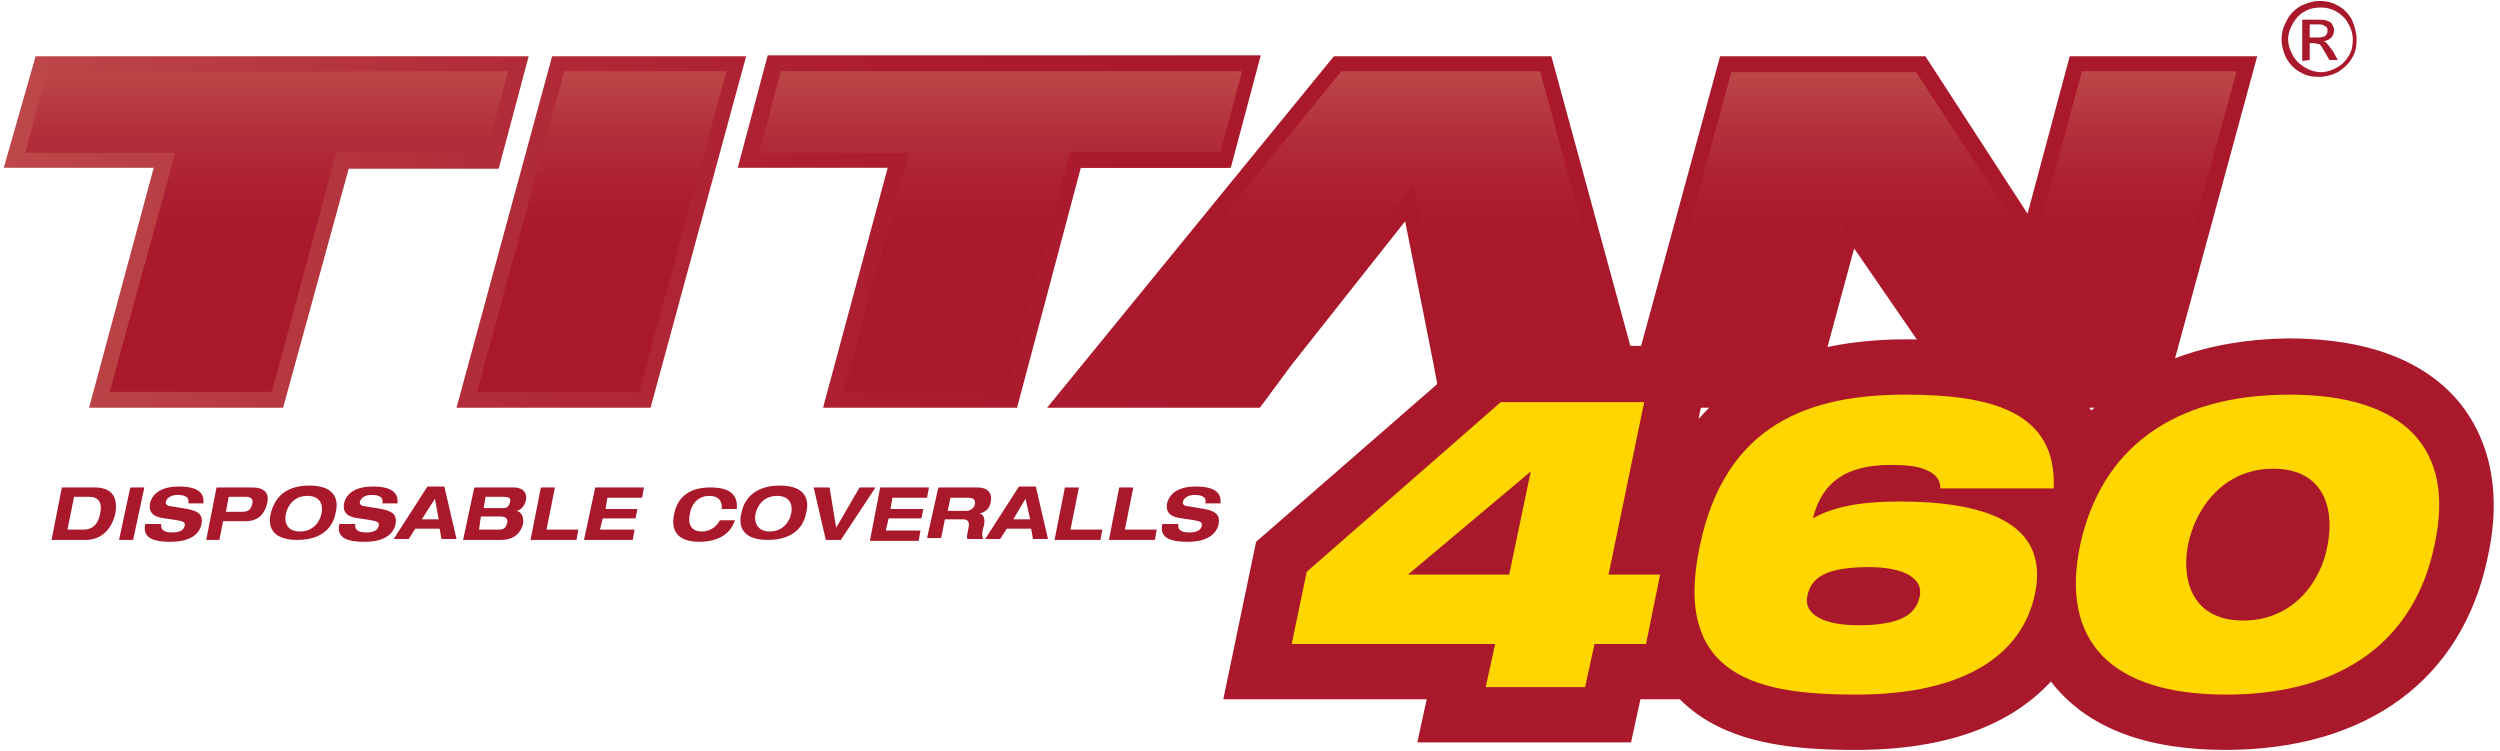 <?xml version="1.0" encoding="utf-8"?>
<!-- Generator: Adobe Illustrator 23.1.1, SVG Export Plug-In . SVG Version: 6.00 Build 0)  -->
<svg version="1.1" id="Layer_1" xmlns="http://www.w3.org/2000/svg" xmlns:xlink="http://www.w3.org/1999/xlink" x="0px" y="0px"
	 viewBox="0 0 266.7 80.1" style="enable-background:new 0 0 266.7 80.1;" xml:space="preserve">
<style type="text/css">
	.st0{clip-path:url(#SVGID_2_);fill:url(#SVGID_3_);}
	.st1{fill:url(#SVGID_4_);}
	.st2{fill:#AA182C;}
	.st3{fill:url(#SVGID_6_);}
	.st4{fill:#FFD600;}
</style>
<g>
	<g>
		<g>
			<g>
				<defs>
					<path id="SVGID_1_" d="M54.4,7.5H5.1H4.5L4.3,8.1L2,16.7l-0.3,1.1h1.1h14.9L11,42.3l-0.3,1.1h1.1h17.3h0.6l0.2-0.6l6.8-25H52
						h0.6l0.2-0.6l2.3-8.6l0.3-1.1C55.4,7.5,54.4,7.5,54.4,7.5z M77.6,7.5H60.3h-0.6l-0.2,0.6l-9.3,34.2l-0.3,1.1H51h17.3h0.6
						l0.2-0.6l9.3-34.2l0.3-1.1C78.7,7.5,77.6,7.5,77.6,7.5z M132.8,7.5H83.5h-0.6l-0.2,0.6l-2.3,8.6l-0.3,1.1h1.1h14.9l-6.7,24.6
						l-0.3,1.1h1.1h17.3h0.6l0.2-0.6c2.3-8.3,4.5-16.7,6.8-25h15.4h0.6l0.2-0.6l2.3-8.6l0.3-1.1h-1.1V7.5z M239.1,7.5h-16.5H222
						l-0.2,0.6c-1.6,5.8-3.1,11.6-4.7,17.4c-3.8-5.9-7.7-11.8-11.5-17.6l-0.2-0.4h-0.5h-19.7h-0.6l-0.2,0.6L175,42.3l-0.1,0.5
						l-0.1-0.5l-9.3-34.2l-0.2-0.6h-0.6h-21.2H143l-0.3,0.3L114.8,42l-1.1,1.4h1.8h18.4h0.4l0.3-0.3l2.9-3.9
						c4.4-5.6,8.8-11.2,13.2-16.7c1.2,6.1,2.4,12.1,3.7,18.2l0.4,2.1l0.1,0.7h0.7H174h0.8h1.1h16.5h0.6l0.2-0.6
						c1.6-5.9,3.2-11.7,4.8-17.6c4.1,5.9,8.2,11.9,12.2,17.8l0.2,0.4h0.4h18.9h0.6l0.2-0.6l9.3-34.2l0.3-1.1h-1V7.5z"/>
				</defs>
				<clipPath id="SVGID_2_">
					<use xlink:href="#SVGID_1_"  style="overflow:visible;"/>
				</clipPath>
				
					<linearGradient id="SVGID_3_" gradientUnits="userSpaceOnUse" x1="-435.712" y1="-81.399" x2="-432.313" y2="-81.399" gradientTransform="matrix(0 -10.509 10.509 0 976.458 -4535.794)">
					<stop  offset="0" style="stop-color:#AA182C"/>
					<stop  offset="0.466" style="stop-color:#AA182C"/>
					<stop  offset="0.61" style="stop-color:#AC1D30"/>
					<stop  offset="0.785" style="stop-color:#B22C39"/>
					<stop  offset="0.976" style="stop-color:#BB4547"/>
					<stop  offset="1" style="stop-color:#BD484A"/>
				</linearGradient>
				<rect x="1.7" y="7.5" class="st0" width="238.6" height="35.9"/>
			</g>
		</g>
		
			<linearGradient id="SVGID_4_" gradientUnits="userSpaceOnUse" x1="-437.177" y1="-83.155" x2="-433.778" y2="-83.155" gradientTransform="matrix(7.062680e-16 -11.534 11.534 7.062680e-16 1080.081 -4997.474)">
			<stop  offset="0" style="stop-color:#D3635A"/>
			<stop  offset="5.524860e-03" style="stop-color:#D3635A"/>
			<stop  offset="1.379620e-02" style="stop-color:#D36159"/>
			<stop  offset="0.161" style="stop-color:#CC3F47"/>
			<stop  offset="0.301" style="stop-color:#C7263A"/>
			<stop  offset="0.429" style="stop-color:#C41733"/>
			<stop  offset="0.534" style="stop-color:#C31230"/>
			<stop  offset="1" style="stop-color:#C31230"/>
		</linearGradient>
		<path class="st1" d="M52.8,17.1L52.8,17.1l2.3-8.6l0.3-1.1h-1.1H5.1H4.5L4.3,8.1L2,16.7l-0.3,1.1h1.1h14.9L11,42.3l-0.3,1.1h1.1
			h17.3h0.6l0.2-0.6l6.8-25H52h0.6L52.8,17.1L52.8,17.1L52.8,17.1l-0.2,0.6H52H36.7l-6.8,25l-0.2,0.6h-0.6H11.8h-1.1l0.3-1.1
			l6.7-24.6H2.8H1.7L2,16.5l2.3-8.6l0.2-0.6h0.6h49.3h1.1l-0.3,1.1L52.8,17.1L52.8,17.1z M69.1,42.8L69.1,42.8l9.3-34.2l0.3-1.1
			h-1.1H60.3h-0.6l-0.2,0.6l-9.3,34.2l-0.3,1.1H51h17.3h0.6L69.1,42.8L69.1,42.8L69.1,42.8l-0.2,0.6h-0.6H51h-1.1l0.3-1.1l9.3-34.2
			l0.2-0.6h0.6h17.3h1.1l-0.3,1.1L69.1,42.8L69.1,42.8z M131.3,17.1L131.3,17.1l2.3-8.6l0.3-1.1h-1.1H83.5h-0.6L82.7,8l-2.3,8.6
			l-0.3,1.1h1.1h14.9l-6.7,24.6l-0.3,1.1h1.1h17.3h0.6l0.2-0.6c2.3-8.3,4.5-16.7,6.8-25h15.4h0.6L131.3,17.1L131.3,17.1L131.3,17.1
			l-0.2,0.6h-0.6h-15.4c-2.3,8.3-4.5,16.7-6.8,25l-0.2,0.6h-0.6H90.2h-1.1l0.3-1.1l6.7-24.6H81.2h-1.1l0.3-1.1l2.3-8.6l0.2-0.6h0.6
			h49.3h1.1l-0.3,1.1L131.3,17.1L131.3,17.1z M155.5,43.4L155.5,43.4h18.4h1.1l-0.3-1.1l-9.3-34.2l-0.2-0.6h-0.6h-21.2H143l-0.3,0.3
			L114.8,42l-1.1,1.4h1.8h18.4h0.4l0.3-0.3l2.9-3.9c4.4-5.6,8.8-11.2,13.2-16.7c1.2,6.1,2.4,12.1,3.7,18.2l0.4,2.1l0.1,0.7
			L155.5,43.4L155.5,43.4L155.5,43.4h-0.7l-0.1-0.7l-0.4-2.1c-1.2-6.1-2.4-12.1-3.7-18.2c-4.4,5.6-8.8,11.2-13.2,16.7l-2.9,3.9
			l-0.3,0.3h-0.4h-18.4h-1.8l1.1-1.4l27.9-34.2l0.3-0.3h0.4h21.2h0.6l0.2,0.6l9.3,34.2l0.3,1.1h-1.1h-18.3V43.4z M239.1,7.5
			L239.1,7.5h-16.5H222l-0.2,0.6c-1.6,5.8-3.1,11.6-4.7,17.4c-3.8-5.9-7.7-11.8-11.5-17.6l-0.2-0.4h-0.5h-19.7h-0.6l-0.2,0.6
			L175,42.3l-0.3,1.1h1.1h16.5h0.6l0.2-0.6c1.6-5.9,3.2-11.7,4.8-17.6c4.1,5.9,8.2,11.9,12.2,17.8l0.2,0.4h0.4h18.9h0.6l0.2-0.6
			l9.3-34.2l0.3-1.1L239.1,7.5L239.1,7.5L239.1,7.5h1.1l-0.3,1.1l-9.3,34.2l-0.2,0.6h-0.6h-18.9h-0.4l-0.2-0.4
			c-4.1-5.9-8.2-11.9-12.2-17.8c-1.6,5.9-3.2,11.7-4.8,17.6l-0.2,0.6h-0.6H176h-1.1l0.3-1.1l9.3-34.2l0.2-0.6h0.6H205h0.5l0.2,0.4
			c3.8,5.9,7.7,11.8,11.5,17.6c1.6-5.8,3.1-11.6,4.7-17.4l0.2-0.6h0.6L239.1,7.5L239.1,7.5z"/>
		<path class="st2" d="M246.4,2.6h0.8c0.3,0,0.6,0,0.7,0.1c0.1,0.1,0.2,0.1,0.3,0.2c0.1,0.1,0.1,0.2,0.1,0.4s-0.1,0.4-0.2,0.5
			C248,3.9,247.7,4,247.3,4h-0.9L246.4,2.6L246.4,2.6z M246.4,6.4V4.6h0.4c0.2,0,0.4,0.1,0.6,0.1c0.2,0.1,0.4,0.5,0.7,1l0.4,0.7h0.9
			l-0.5-0.9c-0.3-0.4-0.5-0.7-0.7-0.9c-0.1-0.1-0.2-0.2-0.4-0.2c0.4,0,0.7-0.2,0.9-0.4c0.2-0.2,0.3-0.5,0.3-0.8
			c0-0.2-0.1-0.4-0.2-0.6c-0.1-0.2-0.3-0.3-0.6-0.4c-0.2-0.1-0.6-0.1-1.1-0.1h-1.5v4.4L246.4,6.4L246.4,6.4z M249.2,1.2
			c0.5,0.3,1,0.7,1.3,1.3c0.3,0.5,0.5,1.1,0.5,1.7s-0.1,1.2-0.4,1.7c-0.3,0.5-0.7,1-1.3,1.3c-0.5,0.3-1.1,0.5-1.7,0.5
			c-0.6,0-1.2-0.2-1.7-0.5s-1-0.7-1.3-1.3c-0.3-0.5-0.5-1.1-0.5-1.7s0.2-1.2,0.5-1.7s0.7-1,1.3-1.3c0.5-0.3,1.1-0.4,1.7-0.4
			C248.1,0.8,248.6,0.9,249.2,1.2 M245.5,0.6c-0.7,0.4-1.2,0.9-1.5,1.5c-0.4,0.7-0.6,1.3-0.6,2.1c0,0.7,0.2,1.4,0.5,2
			c0.4,0.7,0.9,1.2,1.5,1.5c0.6,0.4,1.3,0.5,2,0.5s1.4-0.2,2-0.5c0.6-0.4,1.2-0.9,1.5-1.5c0.4-0.6,0.5-1.3,0.5-2s-0.2-1.4-0.5-2.1
			c-0.4-0.7-0.9-1.2-1.5-1.5c-0.7-0.4-1.3-0.5-2-0.5C246.8,0.1,246.2,0.3,245.5,0.6"/>
	</g>
	<g>
		<path class="st2" d="M6.6,52h3.5c1.9,0,2.5,1.1,2.2,2.8c-0.4,1.7-1.5,2.8-3.2,2.8H5.5L6.6,52z M7.2,56.5h1.7c1,0,1.6-0.6,1.8-1.8
			c0.2-1-0.1-1.7-1.2-1.7H7.9L7.2,56.5z"/>
		<path class="st2" d="M13.9,52h1.5l-1.2,5.6h-1.5L13.9,52z"/>
		<path class="st2" d="M20.1,53.6c0.1-0.7-0.6-0.8-1.2-0.8s-1.1,0.3-1.2,0.7c-0.1,0.3,0.2,0.5,0.5,0.5l1.8,0.3
			c1,0.2,1.7,0.5,1.5,1.6c-0.2,1-1.1,1.9-3.3,1.9c-1.4,0-3.1-0.2-2.7-1.9h1.7c-0.1,0.8,0.6,0.9,1.2,0.9c0.7,0,1.2-0.2,1.3-0.7
			c0.1-0.4-0.2-0.5-0.8-0.6l-1.3-0.2c-0.9-0.1-1.8-0.4-1.6-1.6c0.3-1.2,1.4-1.8,3.1-1.8c1.1,0,2.8,0.2,2.6,1.8h-1.6V53.6z"/>
		<path class="st2" d="M23.1,52h3.8c1.6,0,1.8,0.9,1.6,1.7c-0.3,1.2-1,1.9-2.3,1.9h-2.4l-0.4,2H22L23.1,52z M24.1,54.6h1.6
			c0.5,0,1,0,1.2-0.8c0.2-0.7-0.3-0.8-0.7-0.8h-1.8L24.1,54.6z"/>
		<path class="st2" d="M33,51.8c3,0,3.1,1.8,2.8,2.9c-0.2,1.2-1.1,2.9-4.1,2.9s-3.1-1.8-2.8-2.9S30,51.8,33,51.8z M32,56.7
			c1.4,0,2.1-1,2.3-1.9s-0.1-1.9-1.5-1.9c-1.4,0-2.1,1-2.3,1.9C30.3,55.7,30.6,56.7,32,56.7z"/>
		<path class="st2" d="M40.8,53.6c0.1-0.7-0.6-0.8-1.2-0.8c-0.6,0-1.1,0.3-1.2,0.7c-0.1,0.3,0.2,0.5,0.5,0.5l1.8,0.3
			c1,0.2,1.7,0.5,1.5,1.6c-0.2,1-1.1,1.9-3.3,1.9c-1.4,0-3.1-0.2-2.7-1.9h1.7c-0.1,0.8,0.6,0.9,1.2,0.9c0.7,0,1.2-0.2,1.3-0.7
			c0.1-0.4-0.2-0.5-0.8-0.6l-1.3-0.2c-0.9-0.1-1.8-0.4-1.6-1.6c0.3-1.2,1.4-1.8,3.1-1.8c1.1,0,2.8,0.2,2.6,1.8h-1.6V53.6z"/>
		<path class="st2" d="M46.9,56.4h-2.6l-0.7,1.1H42l3.6-5.6h1.8l1.3,5.6h-1.6L46.9,56.4z M46.4,53.2L45,55.4h1.8L46.4,53.2z"/>
		<path class="st2" d="M50.6,52h4.2c0.8,0,1.5,0.4,1.3,1.4c-0.1,0.4-0.4,1-1,1.1l0,0c0.6,0.1,0.8,0.8,0.7,1.4
			c-0.2,0.7-0.7,1.7-2.4,1.7h-4L50.6,52z M51.1,56.5h2.2c0.5,0,0.7-0.3,0.8-0.7s-0.1-0.7-0.7-0.7h-2.1L51.1,56.5z M51.6,54.2h2.1
			c0.4,0,0.6-0.2,0.7-0.6c0.1-0.4,0-0.6-0.7-0.6h-1.9L51.6,54.2z"/>
		<path class="st2" d="M57.7,52h1.5l-0.9,4.5h3.4l-0.2,1.1h-4.9L57.7,52z"/>
		<path class="st2" d="M63.5,52h5.2l-0.2,1.1h-3.7l-0.2,1.2H68l-0.2,1h-3.5L64,56.5h3.7l-0.2,1.1h-5.2L63.5,52z"/>
		<path class="st2" d="M77,54.1c0-0.8-0.5-1.2-1.3-1.2c-1.4,0-2,1.1-2.1,1.9c-0.2,0.8-0.1,1.9,1.3,1.9c0.7,0,1.5-0.4,1.9-1.2h1.6
			c-0.5,1.6-2,2.3-3.8,2.3c-2,0-3.1-0.9-2.7-2.9c0.4-2.1,1.9-2.9,3.9-2.9c1.3,0,3,0.3,2.8,2.3H77V54.1z"/>
		<path class="st2" d="M83.2,51.8c3,0,3.1,1.8,2.8,2.9c-0.2,1.2-1.1,2.9-4.1,2.9s-3.1-1.8-2.8-2.9C79.3,53.6,80.2,51.8,83.2,51.8z
			 M82.1,56.7c1.4,0,2.1-1,2.3-1.9s-0.1-1.9-1.5-1.9s-2.1,1-2.3,1.9S80.8,56.7,82.1,56.7z"/>
		<path class="st2" d="M86.8,52h1.7l0.7,4.3l2.5-4.3h1.7l-3.7,5.6h-1.6L86.8,52z"/>
		<path class="st2" d="M93.9,52h5.2l-0.2,1.1h-3.7L95,54.3h3.5l-0.2,1h-3.5l-0.3,1.3h3.7L98,57.7h-5.2L93.9,52z"/>
		<path class="st2" d="M100.1,52h4.1c1.5,0,1.6,0.9,1.5,1.5c-0.1,0.7-0.5,1.1-1.2,1.3l0,0c0.6,0.1,0.6,0.9,0.4,1.5
			c-0.1,0.3-0.2,0.9,0,1.2h-1.7c-0.1-0.3,0-0.5,0.1-1.1c0.2-0.8-0.1-1-0.6-1h-1.9l-0.4,2h-1.5L100.1,52z M101.1,54.5h2
			c0.3,0,0.8-0.2,0.9-0.7c0.1-0.6-0.3-0.7-0.7-0.7h-1.9L101.1,54.5z"/>
		<path class="st2" d="M110,56.4h-2.6l-0.7,1.1h-1.6l3.6-5.6h1.8l1.3,5.6h-1.6L110,56.4z M109.4,53.2l-1.3,2.2h1.8L109.4,53.2z"/>
		<path class="st2" d="M113.6,52h1.5l-0.9,4.5h3.4l-0.2,1.1h-4.9L113.6,52z"/>
		<path class="st2" d="M119.4,52h1.5l-0.9,4.5h3.4l-0.2,1.1h-4.9L119.4,52z"/>
		<path class="st2" d="M128.6,53.6c0.1-0.7-0.6-0.8-1.2-0.8c-0.6,0-1.1,0.3-1.2,0.7c-0.1,0.3,0.2,0.5,0.5,0.5l1.8,0.3
			c1,0.2,1.7,0.5,1.5,1.6c-0.2,1-1.1,1.9-3.3,1.9c-1.4,0-3.1-0.2-2.7-1.9h1.7c-0.1,0.8,0.6,0.9,1.2,0.9c0.7,0,1.2-0.2,1.3-0.7
			c0.1-0.4-0.2-0.5-0.8-0.6l-1.3-0.2c-0.9-0.1-1.8-0.4-1.6-1.6c0.3-1.2,1.4-1.8,3.1-1.8c1.1,0,2.8,0.2,2.6,1.8h-1.6V53.6z"/>
	</g>
	<g>
		<g>
			
				<linearGradient id="SVGID_6_" gradientUnits="userSpaceOnUse" x1="240.8" y1="56.576" x2="0.4" y2="56.576" gradientTransform="matrix(1 0 0 -1 0 81.276)">
				<stop  offset="0" style="stop-color:#AA182C"/>
				<stop  offset="0.466" style="stop-color:#AA182C"/>
				<stop  offset="0.61" style="stop-color:#AC1D30"/>
				<stop  offset="0.785" style="stop-color:#B22C39"/>
				<stop  offset="0.976" style="stop-color:#BB4547"/>
				<stop  offset="1" style="stop-color:#BD484A"/>
			</linearGradient>
			<path id="SVGID_5_" class="st3" d="M230.6,43.5h-21.1l-11.7-17l-4.6,17h-39.4l-0.9-4.8l-3-15.1l-12.1,15.3l-3.4,4.6h-22.7
				L142.3,6h23.2l9,33l9-33h21.9l10.9,16.8L220.8,6h20L230.6,43.5z M210.4,41.8h18.9l9.3-34.2h-16.5l-5.2,19.2L204.4,7.7h-19.7
				l-9.3,34.2h16.5l5.2-19.3L210.4,41.8z M155.2,41.8h18.4l-9.3-34.2h-21.2l-27.9,34.2h18.4l2.9-3.9l14.3-18.1L155.2,41.8
				L155.2,41.8z M108.5,43.5H87.8l6.9-25.6h-16l3.2-12h52.6l-3.2,12h-16L108.5,43.5z M90,41.8h17.3l6.9-25.6h16l2.3-8.6H83.3
				L81,16.3h16L90,41.8z M69.4,43.5H48.7L58.9,6h20.7L69.4,43.5z M50.9,41.8h17.3l9.3-34.2H60.2L50.9,41.8z M30.2,43.5H9.5l6.9-25.6
				h-16L3.8,6h52.6l-3.2,12h-16L30.2,43.5z M11.7,41.8H29l6.9-25.6h16l2.3-8.6L5,7.7l-2.3,8.6h16L11.7,41.8z"/>
		</g>
	</g>
	<g>
		<g>
			<g>
				<path id="SVGID_8_" class="st2" d="M223.1,43.8c-0.6-0.9-1.2-1.6-1.7-2.2c-4.6-4.8-12-5.4-18-5.4c-9.9,0-17.3,2.9-22.2,8.5
					l1.6-7.8H158l-24,20.9l-3.5,16.8h21.7l-1,4.6H174l1-4.6h4.2C184,79.4,191.3,80,198,80c11.1,0,17.3-3.5,20.8-7.3
					c0.1,0.1,0.2,0.3,0.3,0.4c3.8,4.6,9.9,6.9,18.3,6.9c15.1,0,25.3-7.5,28-20.6c1.8-8.2-0.6-13.4-2.9-16.3c-3.7-4.6-9.9-7-18.4-7
					C235.4,36.2,228.1,38.9,223.1,43.8"/>
			</g>
		</g>
	</g>
	<path class="st4" d="M233.4,58.2c0.8-4.1,3.9-8.2,9.1-8.2c5.3,0,6.6,4.1,5.8,8.2c-0.7,3.9-3.7,8-9,8S232.7,62.1,233.4,58.2
		 M221.9,58.2c-2.1,10.1,3.2,15.9,15.6,15.9c12.4,0,20.1-5.8,22.2-15.9c2.3-10.3-3.1-16.1-15.5-16.1
		C231.8,42.1,224.1,47.9,221.9,58.2 M199.4,60.5c3.7,0,5.8,1.2,5.4,3.1c-0.4,1.9-1.9,3.1-6.6,3.1c-3.7,0-5.8-1.2-5.4-3.1
		C193.2,61.7,194.6,60.5,199.4,60.5 M219.1,51.9c0.2-7.8-6.3-9.8-15.8-9.8c-10.1,0-19.3,3-22,16.3c-2.9,14,6.6,15.7,16.7,15.7
		c11.8,0,17.8-4.4,19.1-10.8c1.6-7.8-5.9-9.8-14.5-9.8c-4.2,0-7.1,0.6-9.2,1.8c1-4,3.7-5.7,8.3-5.7c1.5,0,2.8,0.1,3.7,0.5
		c1,0.4,1.6,1,1.6,2h12.1V51.9z M137.8,68.7h21.7l-1,4.6h10.6l1-4.6h5.5l1.5-7.4h-5.5l3.8-18.4h-15.3L139.4,61L137.8,68.7z
		 M161,61.3h-10.8l13.1-11L161,61.3z"/>
</g>
</svg>
